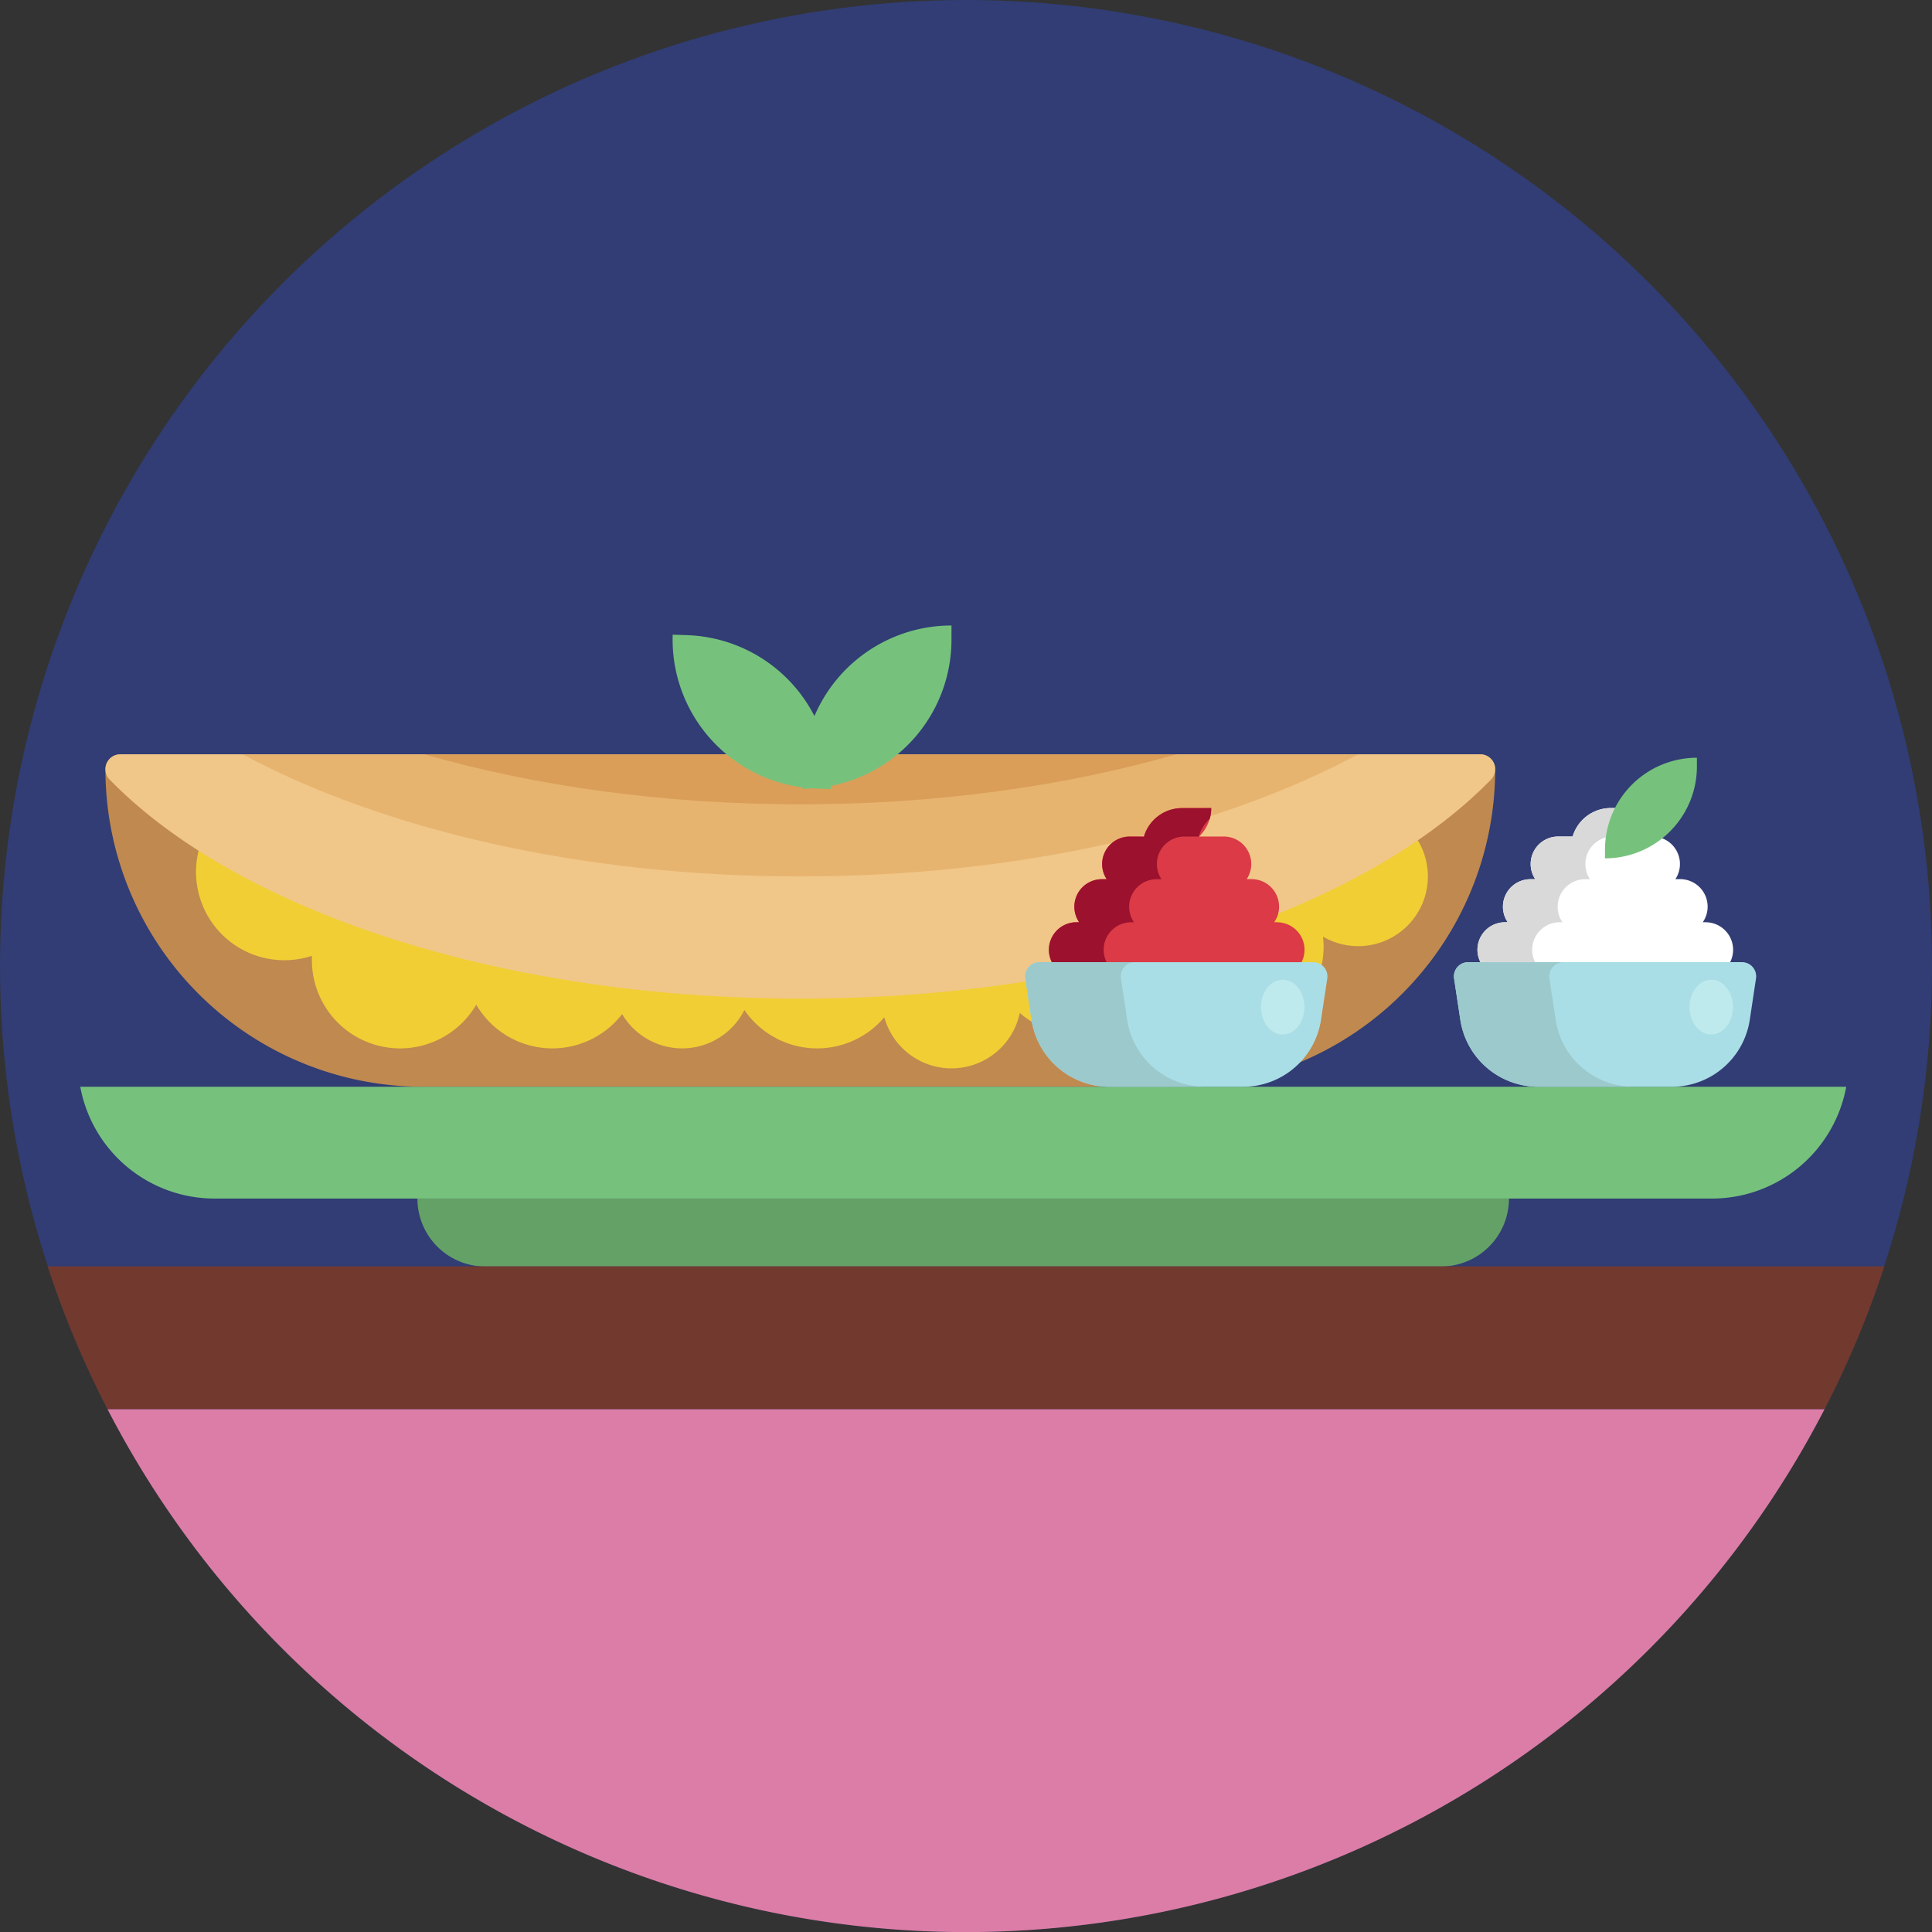 <svg xmlns="http://www.w3.org/2000/svg" viewBox="0 0 512 512"><rect x="0" y="0" width="512" height="512" fill="#333333" stroke="none"/><defs><style>.cls-1{fill:#313d74;}.cls-2{fill:#c0894f;}.cls-3{fill:#f1ce34;}.cls-4{fill:#f0c788;}.cls-5{fill:#e7b46f;}.cls-6{fill:#da9e58;}.cls-7{fill:#76c27d;}.cls-8{fill:#64a167;}.cls-9{fill:#fff;}.cls-10{fill:#d9d9d9;}.cls-11{fill:#aadee6;}.cls-12{fill:#9bc9cc;}.cls-13{fill:#bfeaed;}.cls-14{fill:#db3a46;}.cls-15{fill:#9b112e;}.cls-16{fill:#72392f;}.cls-17{fill:#dc7da7;}</style></defs><title>Food</title><g id="BULINE"><circle class="cls-1" cx="256" cy="256" r="256"/></g><g id="Icons"><path class="cls-2" d="M396.24,203.84h0A84.14,84.14,0,0,1,312.09,288h-200a84.15,84.15,0,0,1-84.15-84.15h0a3.94,3.94,0,0,1,3.95-3.94H392.3A3.93,3.93,0,0,1,396.24,203.84Z"/><path class="cls-3" d="M359.9,213.78a18.48,18.48,0,0,0-18.49,18.45,23.37,23.37,0,0,0-34.88,8.1,23.37,23.37,0,0,0-44.15,8.93A18.45,18.45,0,0,0,239.64,251a23.37,23.37,0,0,0-45.23-4.11,18.42,18.42,0,0,0-26.33-1,23.36,23.36,0,0,0-41.9-3.22,23.39,23.39,0,0,0-27.43-10.42c0-.38,0-.77,0-1.15A23.4,23.4,0,1,0,82.66,253.3c0,.39,0,.77,0,1.16a23.37,23.37,0,0,0,43.55,11.79,23.35,23.35,0,0,0,38.66,2.49,18.46,18.46,0,0,0,32.4-1.08,23.36,23.36,0,0,0,37.08,1.94,18.49,18.49,0,0,0,35.91-1.17,23.37,23.37,0,0,0,36.3-6.94,23.37,23.37,0,0,0,44.21-10.58,23.84,23.84,0,0,0-.16-2.69,18.48,18.48,0,1,0,9.32-34.44Z"/><path class="cls-4" d="M396.24,203.84a3.89,3.89,0,0,1-1.1,2.74c-33.45,34.42-102.86,58.06-183,58.06S62.49,241,29.05,206.58a3.86,3.86,0,0,1-1.11-2.74,3.94,3.94,0,0,1,3.95-3.94h360.4A3.94,3.94,0,0,1,396.24,203.84Z"/><path class="cls-5" d="M359.9,199.9c-37.2,19.95-89.68,32.37-147.81,32.37S101.49,219.85,64.28,199.9Z"/><path class="cls-6" d="M311.77,199.9c-29.49,8.45-63.48,13.26-99.68,13.26s-70.19-4.81-99.67-13.26Z"/><path class="cls-7" d="M453.63,317.63H56.87A36.2,36.2,0,0,1,21.27,288h468A36.2,36.2,0,0,1,453.63,317.63Z"/><path class="cls-8" d="M110.61,317.63H399.89a0,0,0,0,1,0,0v0a18,18,0,0,1-18,18H128.62a18,18,0,0,1-18-18v0A0,0,0,0,1,110.61,317.63Z"/><path class="cls-9" d="M452,244.39h-.74a7.21,7.21,0,0,0,1.28-4.12,7.29,7.29,0,0,0-7.29-7.29H444a7.28,7.28,0,0,0-6.09-11.29h-6.53a10.5,10.5,0,0,0,3.19-7.55h-7.7a10.55,10.55,0,0,0-10.11,7.55H413A7.28,7.28,0,0,0,406.86,233h-1.29a7.29,7.29,0,0,0-6,11.41h-.74a7.29,7.29,0,0,0,0,14.58H452a7.29,7.29,0,0,0,0-14.58Z"/><path class="cls-10" d="M434.53,214.14a10.32,10.32,0,0,1-.39,2.85,10.37,10.37,0,0,0-2.92,4.7h-3.77A7.28,7.28,0,0,0,421.36,233h-1.29a7.29,7.29,0,0,0-6,11.41h-.74a7.29,7.29,0,0,0,0,14.58h-14.5a7.29,7.29,0,0,1,0-14.58h.74a7.29,7.29,0,0,1,6-11.41h1.29A7.28,7.28,0,0,1,413,221.69h3.77a10.54,10.54,0,0,1,10.11-7.55Z"/><path class="cls-11" d="M443.06,288H407.61A20.86,20.86,0,0,1,387,270.25l-1.66-10.94a3.77,3.77,0,0,1,3.73-4.33h72.57a3.76,3.76,0,0,1,3.72,4.33l-1.65,10.94A20.87,20.87,0,0,1,443.06,288Z"/><path class="cls-12" d="M432.93,288H407.6A20.87,20.87,0,0,1,387,270.25l-1.65-10.94A3.77,3.77,0,0,1,389,255h25.34a3.77,3.77,0,0,0-3.73,4.34l1.66,10.94A20.86,20.86,0,0,0,432.93,288Z"/><ellipse class="cls-13" cx="453.5" cy="266.89" rx="5.75" ry="7.25"/><path class="cls-14" d="M338.43,244.39h-.75a7.22,7.22,0,0,0,1.29-4.12,7.29,7.29,0,0,0-7.29-7.29h-1.29a7.28,7.28,0,0,0-6.09-11.29h-6.52a10.54,10.54,0,0,0,3.19-7.55h-7.71a10.56,10.56,0,0,0-10.11,7.55h-3.77A7.28,7.28,0,0,0,293.29,233H292a7.29,7.29,0,0,0-7.29,7.29,7.21,7.21,0,0,0,1.28,4.12h-.74a7.29,7.29,0,1,0,0,14.58h53.17a7.29,7.29,0,0,0,0-14.58Z"/><path class="cls-15" d="M321,214.14a10.32,10.32,0,0,1-.39,2.85,10.37,10.37,0,0,0-2.92,4.7h-3.77A7.28,7.28,0,0,0,307.8,233h-1.29a7.29,7.29,0,0,0-6,11.41h-.74a7.29,7.29,0,1,0,0,14.58h-14.5a7.29,7.29,0,1,1,0-14.58H286A7.29,7.29,0,0,1,292,233h1.29a7.28,7.28,0,0,1,6.09-11.29h3.77a10.54,10.54,0,0,1,10.11-7.55Z"/><path class="cls-11" d="M329.49,288H294a20.87,20.87,0,0,1-20.63-17.74l-1.65-10.94a3.76,3.76,0,0,1,3.72-4.33h72.57a3.77,3.77,0,0,1,3.73,4.33l-1.66,10.94A20.86,20.86,0,0,1,329.49,288Z"/><path class="cls-12" d="M319.37,288H294a20.87,20.87,0,0,1-20.63-17.74l-1.65-10.94a3.77,3.77,0,0,1,3.72-4.34h25.34a3.77,3.77,0,0,0-3.73,4.34l1.66,10.94A20.86,20.86,0,0,0,319.37,288Z"/><ellipse class="cls-13" cx="339.93" cy="266.89" rx="5.75" ry="7.25"/><path class="cls-7" d="M449.7,200.81h0a0,0,0,0,1,0,0v2.3a24.36,24.36,0,0,1-24.36,24.36h0a0,0,0,0,1,0,0v-2.3A24.36,24.36,0,0,1,449.7,200.81Z"/><path class="cls-7" d="M252.15,165.76a39.49,39.49,0,0,0-36.31,24A39.46,39.46,0,0,0,182,168.32l-3.73-.12a39.48,39.48,0,0,0,34.37,40.45V209h0c.84,0,1.67,0,2.49-.09.43,0,.86.06,1.3.07l3.72.13h0c0-.28,0-.56,0-.84a39.48,39.48,0,0,0,32-38.76v-3.73Z"/><path class="cls-16" d="M499.37,335.6H12.63a253.85,253.85,0,0,0,15.88,37.88h455A253.85,253.85,0,0,0,499.37,335.6Z"/><path class="cls-17" d="M28.51,373.48a256.06,256.06,0,0,0,455,0Z"/></g></svg>